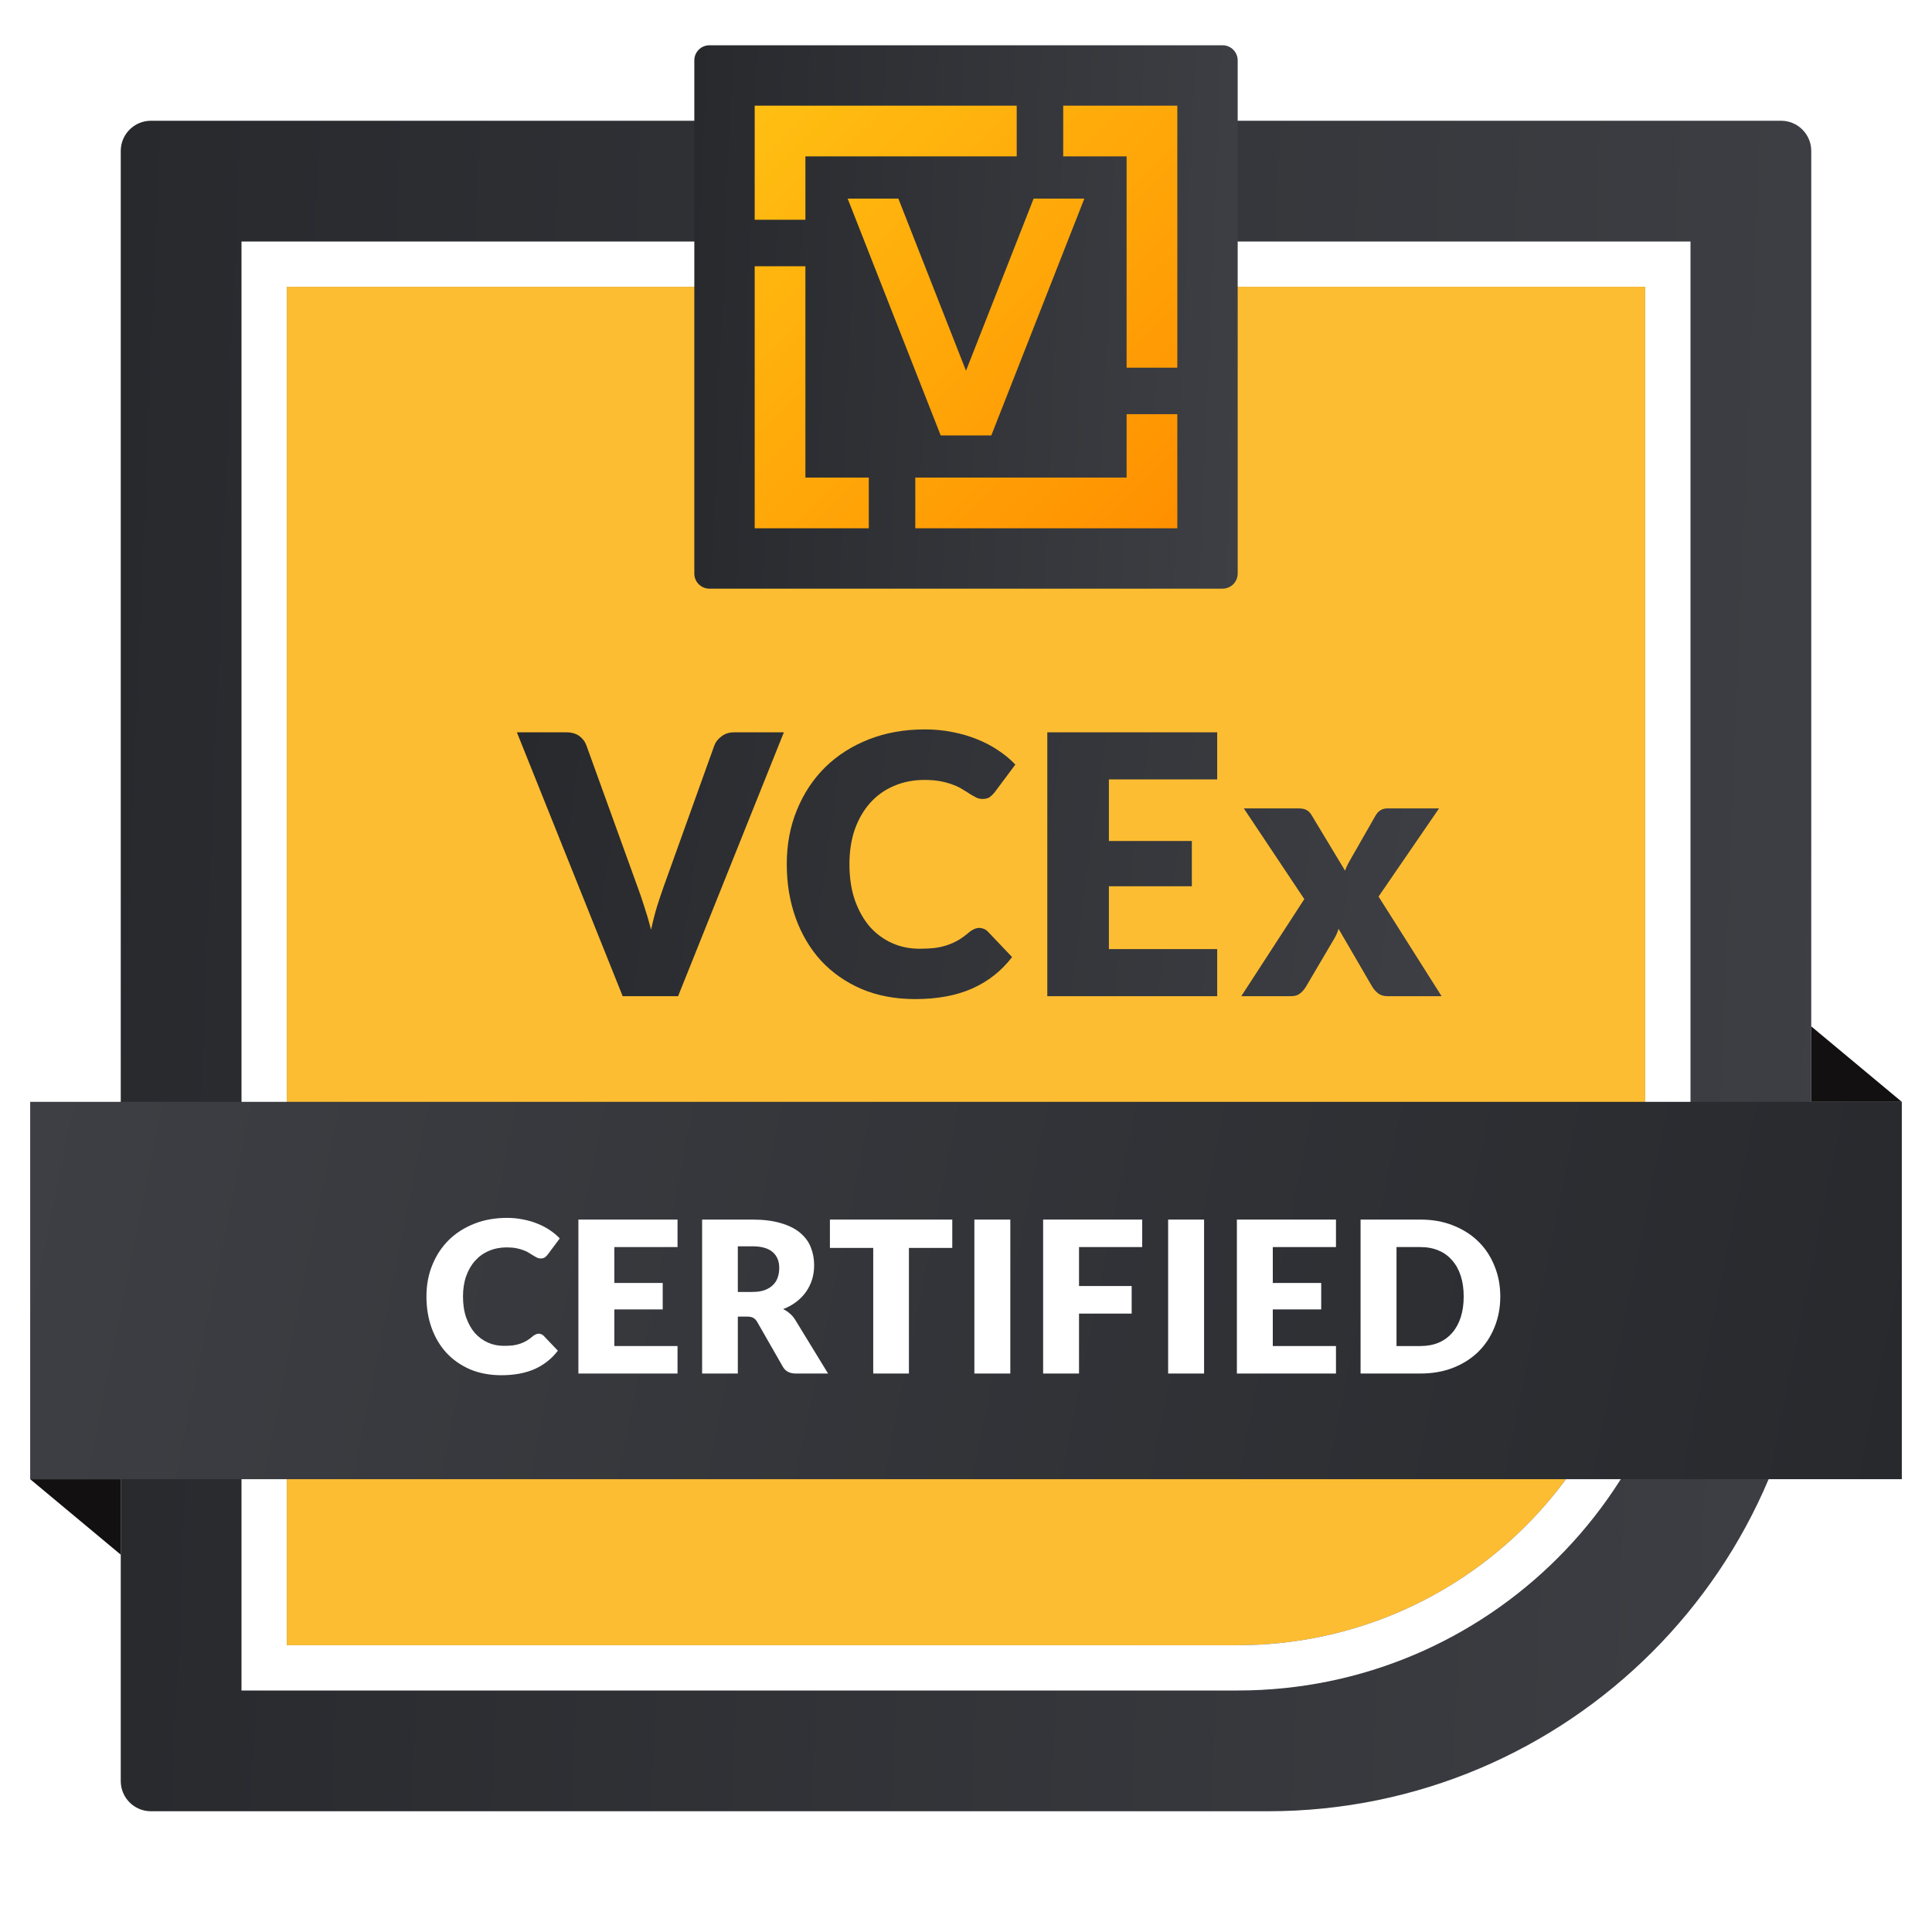 <svg width="48" height="48" viewBox="0 0 48 48" fill="none" xmlns="http://www.w3.org/2000/svg">
<rect width="48" height="48" fill="white"/>
<path d="M3 3.75C3 3.336 3.336 3 3.75 3H44.25C44.664 3 45 3.336 45 3.75V31.5C45 38.956 38.956 45 31.5 45H3.75C3.336 45 3 44.664 3 44.25V3.75Z" fill="url(#paint0_linear_9065_36522)"/>
<path d="M7.125 7.125H40.875V30.75C40.875 36.342 36.342 40.875 30.75 40.875H7.125V7.125Z" fill="#FDBD32"/>
<path fill-rule="evenodd" clip-rule="evenodd" d="M6 6H42V30.75C42 36.963 36.963 42 30.75 42H6V6ZM7.125 7.125V40.875H30.75C36.342 40.875 40.875 36.342 40.875 30.75V7.125H7.125Z" fill="white"/>
<path d="M17.25 1.5C17.25 1.293 17.418 1.125 17.625 1.125H30.375C30.582 1.125 30.75 1.293 30.75 1.5V14.25C30.75 14.457 30.582 14.625 30.375 14.625H17.625C17.418 14.625 17.25 14.457 17.25 14.25V1.5Z" fill="url(#paint1_linear_9065_36522)"/>
<path d="M26.415 3.885H27.99V9.135H29.25V2.625H26.415V3.885Z" fill="url(#paint2_linear_9065_36522)"/>
<path d="M25.26 2.625H18.75V5.46H20.01V3.885H25.26V2.625Z" fill="url(#paint3_linear_9065_36522)"/>
<path d="M20.01 6.615H18.75V13.125H21.585V11.865H20.01V6.615Z" fill="url(#paint4_linear_9065_36522)"/>
<path d="M22.74 11.865V13.125H29.25V10.29H27.99V11.865H22.74Z" fill="url(#paint5_linear_9065_36522)"/>
<path d="M21.06 4.935H22.32L24.63 10.815H23.37L21.06 4.935Z" fill="url(#paint6_linear_9065_36522)"/>
<path d="M26.94 4.935H25.68L23.37 10.815H24.63L26.94 4.935Z" fill="url(#paint7_linear_9065_36522)"/>
<path d="M12.842 18.194H14.066C14.198 18.194 14.306 18.224 14.39 18.284C14.474 18.344 14.534 18.423 14.57 18.522L15.839 22.032C15.896 22.185 15.953 22.352 16.01 22.532C16.07 22.712 16.125 22.901 16.176 23.099C16.218 22.901 16.266 22.712 16.32 22.532C16.377 22.352 16.433 22.185 16.487 22.032L17.747 18.522C17.777 18.438 17.835 18.363 17.922 18.297C18.009 18.228 18.116 18.194 18.242 18.194H19.475L16.847 24.75H15.47L12.842 18.194Z" fill="url(#paint8_linear_9065_36522)"/>
<path d="M24.331 23.054C24.367 23.054 24.403 23.061 24.439 23.076C24.475 23.088 24.509 23.111 24.542 23.144L25.145 23.778C24.881 24.123 24.55 24.384 24.151 24.561C23.755 24.735 23.285 24.822 22.742 24.822C22.244 24.822 21.797 24.738 21.401 24.57C21.008 24.399 20.674 24.165 20.398 23.868C20.125 23.568 19.915 23.214 19.768 22.806C19.621 22.395 19.547 21.95 19.547 21.47C19.547 20.981 19.631 20.532 19.799 20.124C19.967 19.713 20.201 19.359 20.501 19.062C20.804 18.765 21.166 18.534 21.586 18.369C22.006 18.204 22.469 18.122 22.976 18.122C23.222 18.122 23.453 18.144 23.669 18.189C23.888 18.231 24.092 18.291 24.281 18.369C24.47 18.444 24.644 18.536 24.803 18.644C24.962 18.749 25.103 18.866 25.226 18.995L24.713 19.683C24.68 19.725 24.641 19.764 24.596 19.8C24.551 19.833 24.488 19.85 24.407 19.85C24.353 19.85 24.302 19.838 24.254 19.814C24.206 19.79 24.155 19.761 24.101 19.728C24.047 19.692 23.987 19.655 23.921 19.616C23.858 19.574 23.782 19.536 23.692 19.503C23.605 19.467 23.501 19.437 23.381 19.413C23.264 19.389 23.126 19.377 22.967 19.377C22.691 19.377 22.439 19.427 22.211 19.526C21.983 19.622 21.787 19.761 21.622 19.944C21.46 20.124 21.332 20.343 21.239 20.601C21.149 20.859 21.104 21.149 21.104 21.47C21.104 21.806 21.149 22.104 21.239 22.365C21.332 22.626 21.457 22.847 21.613 23.027C21.772 23.204 21.956 23.339 22.166 23.432C22.376 23.525 22.601 23.571 22.841 23.571C22.979 23.571 23.105 23.565 23.219 23.553C23.333 23.538 23.438 23.514 23.534 23.481C23.633 23.448 23.726 23.406 23.813 23.355C23.903 23.301 23.993 23.235 24.083 23.157C24.119 23.127 24.158 23.103 24.2 23.085C24.242 23.064 24.286 23.054 24.331 23.054Z" fill="url(#paint9_linear_9065_36522)"/>
<path d="M30.241 18.194V19.364H27.55V20.894H29.611V22.019H27.55V23.58H30.241V24.75H26.02V18.194H30.241Z" fill="url(#paint10_linear_9065_36522)"/>
<path d="M32.405 22.338L30.902 20.084H32.243C32.342 20.084 32.414 20.097 32.459 20.124C32.507 20.148 32.549 20.19 32.585 20.25L33.418 21.632C33.436 21.578 33.458 21.525 33.485 21.474C33.512 21.423 33.542 21.369 33.575 21.312L34.169 20.273C34.208 20.204 34.252 20.156 34.3 20.129C34.348 20.099 34.406 20.084 34.475 20.084H35.753L34.25 22.275L35.816 24.75H34.475C34.376 24.75 34.297 24.726 34.237 24.678C34.177 24.63 34.127 24.573 34.088 24.507L33.256 23.076C33.241 23.127 33.223 23.175 33.202 23.22C33.181 23.265 33.158 23.307 33.134 23.346L32.45 24.507C32.414 24.57 32.366 24.627 32.306 24.678C32.246 24.726 32.171 24.75 32.081 24.75H30.839L32.405 22.338Z" fill="url(#paint11_linear_9065_36522)"/>
<path d="M0.75 27.375H47.25V36.75H0.75V27.375Z" fill="url(#paint12_linear_9065_36522)"/>
<path d="M13.385 33.135C13.406 33.135 13.427 33.14 13.448 33.148C13.469 33.155 13.489 33.169 13.508 33.188L13.86 33.558C13.706 33.759 13.513 33.911 13.28 34.015C13.049 34.116 12.775 34.167 12.458 34.167C12.168 34.167 11.907 34.118 11.676 34.02C11.447 33.92 11.252 33.784 11.091 33.61C10.931 33.435 10.809 33.229 10.723 32.991C10.637 32.751 10.595 32.491 10.595 32.211C10.595 31.926 10.643 31.664 10.742 31.426C10.839 31.187 10.976 30.98 11.151 30.807C11.328 30.634 11.539 30.499 11.784 30.403C12.029 30.306 12.299 30.258 12.595 30.258C12.738 30.258 12.873 30.271 12.999 30.298C13.127 30.322 13.246 30.357 13.356 30.403C13.466 30.446 13.568 30.5 13.661 30.563C13.753 30.624 13.835 30.692 13.907 30.768L13.608 31.169C13.589 31.194 13.566 31.216 13.54 31.237C13.514 31.257 13.477 31.266 13.43 31.266C13.398 31.266 13.368 31.259 13.34 31.245C13.312 31.231 13.283 31.215 13.251 31.195C13.22 31.174 13.184 31.152 13.146 31.13C13.109 31.105 13.065 31.083 13.012 31.064C12.961 31.043 12.901 31.026 12.831 31.012C12.763 30.998 12.682 30.991 12.589 30.991C12.428 30.991 12.281 31.02 12.149 31.077C12.015 31.133 11.901 31.215 11.805 31.321C11.71 31.426 11.636 31.554 11.582 31.705C11.529 31.855 11.503 32.024 11.503 32.211C11.503 32.407 11.529 32.581 11.582 32.734C11.636 32.886 11.708 33.014 11.799 33.12C11.892 33.223 12 33.301 12.122 33.356C12.245 33.41 12.376 33.437 12.516 33.437C12.597 33.437 12.67 33.434 12.736 33.427C12.803 33.418 12.864 33.404 12.92 33.385C12.978 33.365 13.032 33.341 13.083 33.311C13.136 33.28 13.188 33.241 13.241 33.196C13.261 33.178 13.284 33.164 13.309 33.154C13.333 33.141 13.359 33.135 13.385 33.135Z" fill="white"/>
<path d="M16.833 30.3V30.983H15.263V31.875H16.465V32.532H15.263V33.442H16.833V34.125H14.37V30.3H16.833Z" fill="white"/>
<path d="M18.331 32.71V34.125H17.444V30.3H18.688C18.965 30.3 19.2 30.329 19.394 30.387C19.59 30.443 19.75 30.522 19.872 30.623C19.996 30.725 20.087 30.845 20.142 30.983C20.198 31.121 20.227 31.271 20.227 31.434C20.227 31.558 20.21 31.676 20.177 31.786C20.143 31.896 20.093 31.999 20.027 32.093C19.962 32.186 19.882 32.269 19.785 32.343C19.691 32.416 19.582 32.476 19.457 32.524C19.517 32.553 19.572 32.59 19.623 32.634C19.675 32.678 19.721 32.731 19.759 32.794L20.573 34.125H19.77C19.621 34.125 19.514 34.069 19.45 33.957L18.814 32.846C18.786 32.797 18.753 32.763 18.715 32.742C18.678 32.721 18.625 32.71 18.557 32.71H18.331ZM18.331 32.098H18.688C18.809 32.098 18.911 32.084 18.995 32.054C19.081 32.022 19.151 31.979 19.205 31.925C19.26 31.871 19.299 31.808 19.323 31.736C19.348 31.663 19.36 31.584 19.36 31.5C19.36 31.332 19.305 31.201 19.195 31.106C19.086 31.012 18.918 30.964 18.688 30.964H18.331V32.098Z" fill="white"/>
<path d="M23.659 30.3V31.004H22.582V34.125H21.695V31.004H20.619V30.3H23.659Z" fill="white"/>
<path d="M25.101 34.125H24.208V30.3H25.101V34.125Z" fill="white"/>
<path d="M28.378 30.3V30.983H26.808V31.951H28.116V32.636H26.808V34.125H25.916V30.3H28.378Z" fill="white"/>
<path d="M29.915 34.125H29.022V30.3H29.915V34.125Z" fill="white"/>
<path d="M33.192 30.3V30.983H31.622V31.875H32.825V32.532H31.622V33.442H33.192V34.125H30.73V30.3H33.192Z" fill="white"/>
<path d="M37.274 32.211C37.274 32.488 37.226 32.743 37.129 32.978C37.035 33.211 36.901 33.413 36.728 33.584C36.554 33.754 36.345 33.887 36.1 33.983C35.857 34.078 35.587 34.125 35.289 34.125H33.803V30.3H35.289C35.587 30.3 35.857 30.348 36.1 30.445C36.345 30.541 36.554 30.674 36.728 30.844C36.901 31.013 37.035 31.215 37.129 31.45C37.226 31.683 37.274 31.936 37.274 32.211ZM36.365 32.211C36.365 32.022 36.341 31.852 36.292 31.699C36.243 31.547 36.172 31.419 36.079 31.314C35.988 31.207 35.876 31.125 35.743 31.069C35.61 31.012 35.459 30.983 35.289 30.983H34.696V33.442H35.289C35.459 33.442 35.61 33.414 35.743 33.358C35.876 33.301 35.988 33.219 36.079 33.114C36.172 33.008 36.243 32.878 36.292 32.726C36.341 32.574 36.365 32.402 36.365 32.211Z" fill="white"/>
<path d="M3 38.625L0.75 36.75H3L3 38.625Z" fill="#121010"/>
<path d="M45 25.5L47.25 27.375L45 27.375L45 25.5Z" fill="#121010"/>
<defs>
<linearGradient id="paint0_linear_9065_36522" x1="3" y1="3" x2="46.635" y2="4.774" gradientUnits="userSpaceOnUse">
<stop stop-color="#27292D"/>
<stop offset="1" stop-color="#3D3F44"/>
</linearGradient>
<linearGradient id="paint1_linear_9065_36522" x1="17.25" y1="1.125" x2="31.276" y2="1.695" gradientUnits="userSpaceOnUse">
<stop stop-color="#27292D"/>
<stop offset="1" stop-color="#3D3F44"/>
</linearGradient>
<linearGradient id="paint2_linear_9065_36522" x1="18.75" y1="2.625" x2="29.25" y2="13.125" gradientUnits="userSpaceOnUse">
<stop stop-color="#FFBF12"/>
<stop offset="1" stop-color="#FF9000"/>
</linearGradient>
<linearGradient id="paint3_linear_9065_36522" x1="18.75" y1="2.625" x2="29.25" y2="13.125" gradientUnits="userSpaceOnUse">
<stop stop-color="#FFBF12"/>
<stop offset="1" stop-color="#FF9000"/>
</linearGradient>
<linearGradient id="paint4_linear_9065_36522" x1="18.75" y1="2.625" x2="29.25" y2="13.125" gradientUnits="userSpaceOnUse">
<stop stop-color="#FFBF12"/>
<stop offset="1" stop-color="#FF9000"/>
</linearGradient>
<linearGradient id="paint5_linear_9065_36522" x1="18.75" y1="2.625" x2="29.25" y2="13.125" gradientUnits="userSpaceOnUse">
<stop stop-color="#FFBF12"/>
<stop offset="1" stop-color="#FF9000"/>
</linearGradient>
<linearGradient id="paint6_linear_9065_36522" x1="18.75" y1="2.625" x2="29.25" y2="13.125" gradientUnits="userSpaceOnUse">
<stop stop-color="#FFBF12"/>
<stop offset="1" stop-color="#FF9000"/>
</linearGradient>
<linearGradient id="paint7_linear_9065_36522" x1="18.75" y1="2.625" x2="29.25" y2="13.125" gradientUnits="userSpaceOnUse">
<stop stop-color="#FFBF12"/>
<stop offset="1" stop-color="#FF9000"/>
</linearGradient>
<linearGradient id="paint8_linear_9065_36522" x1="12.842" y1="18.122" x2="36.294" y2="21.39" gradientUnits="userSpaceOnUse">
<stop stop-color="#27292D"/>
<stop offset="1" stop-color="#3D3F44"/>
</linearGradient>
<linearGradient id="paint9_linear_9065_36522" x1="12.842" y1="18.122" x2="36.294" y2="21.39" gradientUnits="userSpaceOnUse">
<stop stop-color="#27292D"/>
<stop offset="1" stop-color="#3D3F44"/>
</linearGradient>
<linearGradient id="paint10_linear_9065_36522" x1="12.842" y1="18.122" x2="36.294" y2="21.39" gradientUnits="userSpaceOnUse">
<stop stop-color="#27292D"/>
<stop offset="1" stop-color="#3D3F44"/>
</linearGradient>
<linearGradient id="paint11_linear_9065_36522" x1="12.842" y1="18.122" x2="36.294" y2="21.39" gradientUnits="userSpaceOnUse">
<stop stop-color="#27292D"/>
<stop offset="1" stop-color="#3D3F44"/>
</linearGradient>
<linearGradient id="paint12_linear_9065_36522" x1="0.75" y1="27.375" x2="47.25" y2="36.75" gradientUnits="userSpaceOnUse">
<stop stop-color="#3D3F44"/>
<stop offset="1" stop-color="#27292D"/>
</linearGradient>
</defs>
</svg>
